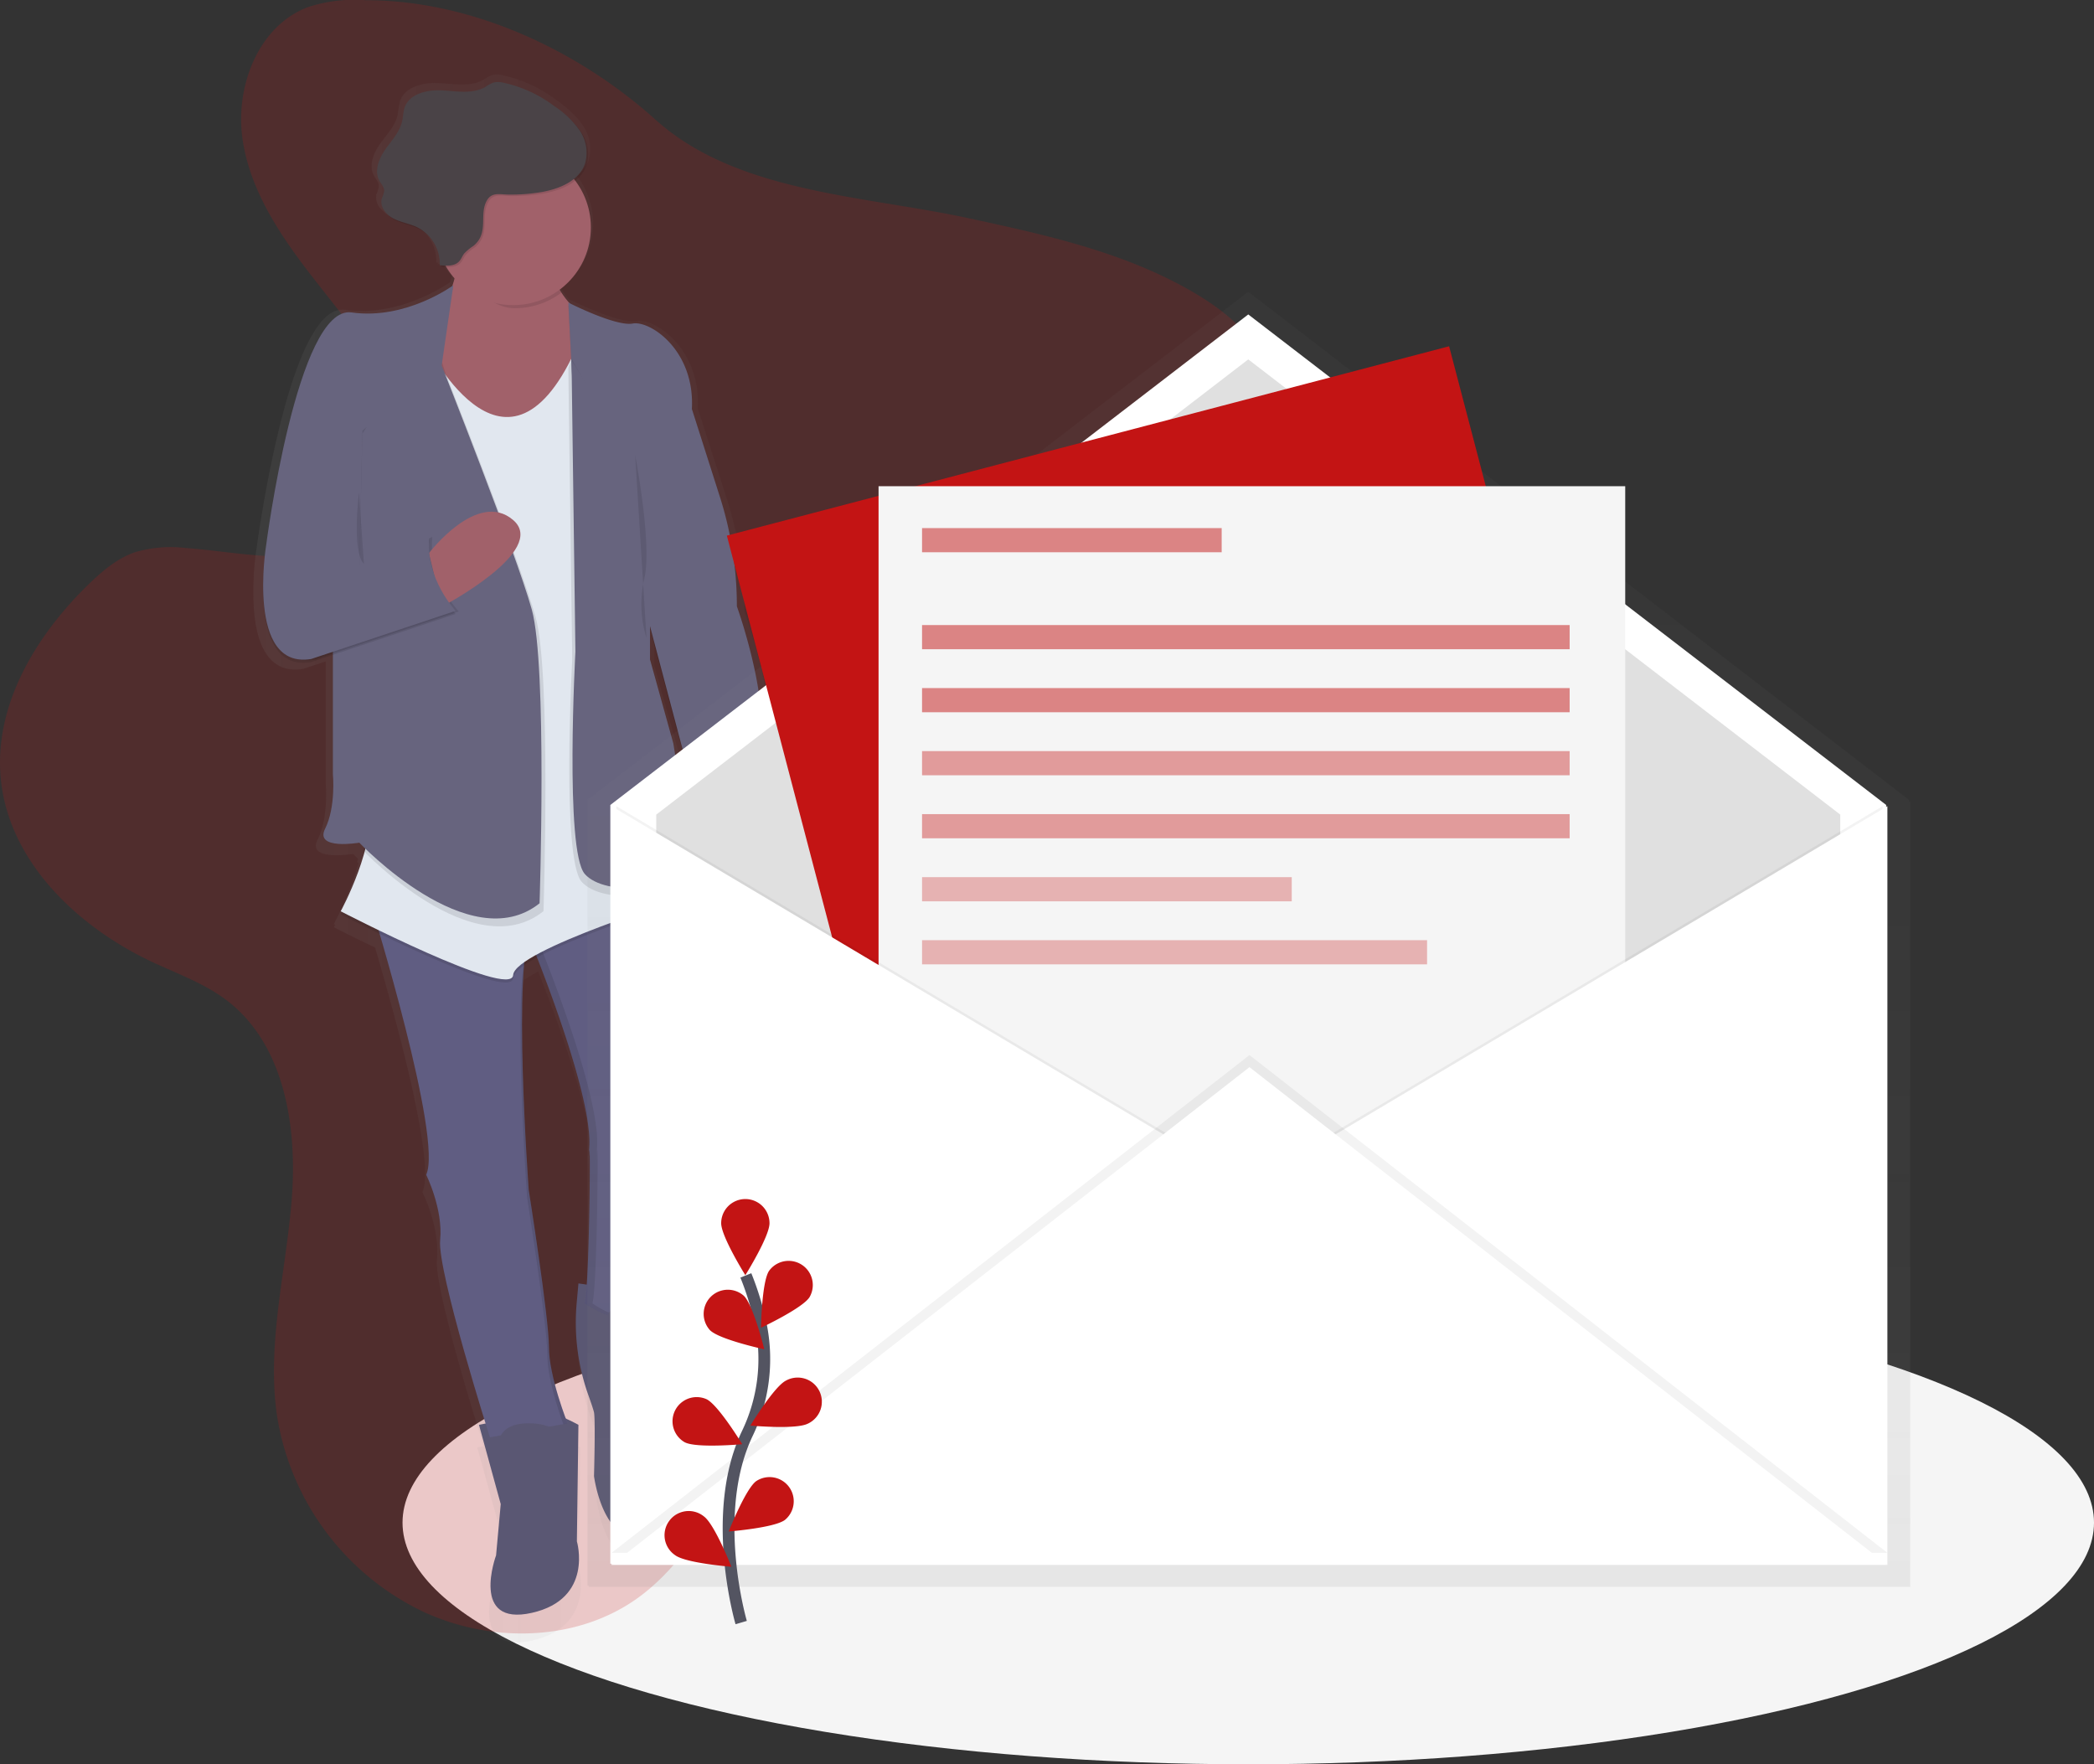 <?xml version="1.0" encoding="UTF-8"?> <svg xmlns="http://www.w3.org/2000/svg" xmlns:xlink="http://www.w3.org/1999/xlink" width="356.067" height="300" viewBox="0 0 356.067 300"><rect x="0" y="0" width="356.067" height="300" fill="#333333" stroke="none"/><defs><style>.a{fill:#f5f5f5;}.b,.p,.s,.t,.u{fill:#c31414;}.b{opacity:0.2;}.c,.s{opacity:0.5;}.d{fill:url(#a);}.e{fill:#5a5773;}.f{fill:#605d82;}.g,.h{opacity:0.1;}.i{fill:#a1616a;}.j{fill:#e1e7ef;}.k{fill:#67647e;}.l{fill:#4a4347;}.m{fill:url(#b);}.n{fill:#fff;}.o{fill:#e0e0e0;}.q{opacity:0.05;}.r{fill:none;stroke:#535461;stroke-miterlimit:10;stroke-width:2px;}.t{opacity:0.4;}.u{opacity:0.3;}</style><linearGradient id="a" y1="0.5" x2="0.999" y2="0.5" gradientUnits="objectBoundingBox"><stop offset="0" stop-color="gray" stop-opacity="0.251"></stop><stop offset="0.54" stop-color="gray" stop-opacity="0.122"></stop><stop offset="1" stop-color="gray" stop-opacity="0.102"></stop></linearGradient><linearGradient id="b" x1="0.5" y1="1" x2="0.5" y2="0" xlink:href="#a"></linearGradient></defs><g transform="translate(0.001 0.005)"><ellipse class="a" cx="143.811" cy="41.089" rx="143.811" ry="41.089" transform="translate(68.445 217.817)"></ellipse><path class="b" d="M182.208,86.11a25.4,25.4,0,0,0-9.812,1.163c-8.452,3.162-12.458,13.506-11.156,22.465s6.661,16.738,12.22,23.866,11.583,14.166,14.632,22.675c1.52,4.251,2.231,9.012.686,13.255-2.383,6.543-9.57,10.2-16.468,10.958s-13.826-.721-20.75-1.237a21.533,21.533,0,0,0-8.629.726c-3,1.043-5.506,3.17-7.807,5.388-8.978,8.7-16.164,20.572-15,33.04,1.315,14.133,13.042,25.305,25.886,31.3,4.253,1.987,8.752,3.6,12.5,6.431,9.861,7.479,12.076,21.492,11.094,33.864s-4.327,24.757-2.465,37.022a44.619,44.619,0,0,0,24.957,33.167c11.649,5.36,26.227,5.026,36.569-2.556,5.042-3.71,8.855-8.827,12.171-14.133a122.163,122.163,0,0,0,12.1-25.511c1.442-4.251,2.8-8.823,6.163-11.779a19.252,19.252,0,0,1,7.351-3.628c7.938-2.383,16.3-3.038,24.312-5.158s16.074-6.069,20.429-13.131c6.163-10.022,3.287-22.84,3.316-34.631.049-26.864,16.07-50.916,21.982-77.1,1.931-8.559,2.65-18.029-1.664-25.66-2.934-5.207-7.877-8.917-13.074-11.8-11.423-6.366-24.407-9.2-37.181-11.956-17.754-3.826-39.314-4.321-53.074-16.7C218.284,94.578,200.217,86.11,182.208,86.11Z" transform="translate(-120 -86.08)"></path><g class="c" transform="translate(43.088 12.671)"><path class="d" d="M308.39,208.234a62.268,62.268,0,0,0-2.992-19.066l-4.933-15.351v-.759c.152-9.834-7.486-14.741-10.428-14.209-3.012.544-11.369-3.662-11.369-3.662v.115a15.711,15.711,0,0,1-1.545-2.119,13.481,13.481,0,0,0,2.757-19.041,5.907,5.907,0,0,0,1.985-2.672,6.81,6.81,0,0,0-.949-5.839,11.3,11.3,0,0,0-1.644-1.967,20.818,20.818,0,0,0-3.065-2.515,23.261,23.261,0,0,0-9.039-4.123,3.751,3.751,0,0,0-1.73,0,7.159,7.159,0,0,0-1.4.759c-2.252,1.286-5.054.73-7.651.594s-5.752.594-6.574,3.039a22.39,22.39,0,0,0-.411,2.346c-.411,1.9-1.87,3.369-3,4.948s-1.968,3.711-1.031,5.426c.32.577.822,1.109.822,1.769a5.078,5.078,0,0,1-.411,1.352,2.866,2.866,0,0,0,1.072,2.808,4.559,4.559,0,0,0,1.233.944c1.3.668,2.8.874,4.129,1.493a6.783,6.783,0,0,1,1.8,1.237,7.114,7.114,0,0,1,1.956,5.125l.275.029v.243c.288.033.592.062.892.074a13.6,13.6,0,0,0,1.475,1.967q-.14.528-.316,1.072c-.966.672-8.863,5.95-17.845,4.68-9.586-1.357-15.067,40.7-15.067,40.7a48.266,48.266,0,0,0-.518,7.265c-.041,6.185,1.253,14.279,8.464,13.087l3.834-1.266v20.8s.547,5.7-1.368,9.484,6.028,2.441,6.028,2.441.3.317.863.858l-.177.5.234.239a54.657,54.657,0,0,1-4.2,10.345l.226.115c-.144.276-.226.412-.226.412s2.95,1.513,7.01,3.464c3.262,11.067,10.4,36.7,8.053,41.579l.066.14h0c.44.915,2.9,6.313,2.4,11.257-.448,4.42,5.65,24.5,7.926,31.8l-1.077.219,3.834,13.838-.822,8.956s-4.655,12.481,6.3,10.04,7.942-12.481,7.942-12.481l.275-20.353s-1.056-.59-2.359-1.155c-.9-2.429-2.847-8.168-2.847-12.139,0-5.154-3.562-27.408-3.562-27.408v-.157l-.021-.3v-.049c0-.276-.045-.656-.078-1.117v-.025c-.411-6.016-1.643-26.455-.744-37.11a23.7,23.7,0,0,1,2.465-1.476c2.667,6.762,9.541,25.033,9.1,32.7-.547,9.484-.136,2.037,0,.825.041-.375.07.078.082,1.1v4.012c0,.825,0,1.74-.029,2.693v.577c0,.581,0,1.175-.029,1.777,0,.825-.033,1.625-.049,2.453-.041,1.855-.094,3.732-.16,5.488q0,.293-.02.581-.021.577-.045,1.13t-.049,1.08q-.025.524-.053,1.018c-.021.388-.045.759-.066,1.113l-1.487-.214-.316,3.431a37.421,37.421,0,0,0,2.054,16.081c.509,1.41.9,2.577.99,2.994.275,1.357,0,11.133,0,11.133s1.643,12.753,9.315,10.308c3.451-1.1,5.128-4.449,5.929-7.805a19.419,19.419,0,0,0-.949-11.657c-1.089-2.746-2.2-6.6-1.418-9.574a59.468,59.468,0,0,0,1.368-12.481l-.846-.12a13.55,13.55,0,0,0,.571-1.237s-.275-18.724,2.19-21.165c1.356-1.344,1.233-4.573.822-7.212a49.513,49.513,0,0,1-.411-11.545,18.409,18.409,0,0,1,.694-4.325c.723-1.435,1.446-15.9-1.754-22.86l.657-.206-.1-.511.1-.033a40.483,40.483,0,0,0,1.644,3.8,1.5,1.5,0,0,0,.547.272c8.871-1.563,9.228-9.871,8.735-14.407.374.181.579.3.579.3l.822-11.958A17.341,17.341,0,0,0,312.856,230C312.893,220.587,308.39,208.234,308.39,208.234Zm-9.779,33.988c-.608-5.208-1.451-10.11-1.451-10.11l-4.109-14.654v-5.336l6.517,24.41Z" transform="translate(-224.868 -116.925)"></path></g><path class="e" d="M358.73,614.93l-.3,3.34a36.762,36.762,0,0,0,1.993,15.675c.489,1.376.871,2.51.953,2.917.263,1.323,0,10.835,0,10.835s1.586,12.421,8.986,10.042c3.328-1.068,4.931-4.335,5.72-7.6a19.081,19.081,0,0,0-.92-11.349c-1.052-2.675-2.128-6.435-1.368-9.323a58.318,58.318,0,0,0,1.323-12.154Z" transform="translate(-260.372 -396.702)"></path><path class="f" d="M340.09,462.091s10.305,25.105,9.775,34.35-.132,1.98,0,.793c.234-2.116,0,23.01-.793,25.886,0,0,10.835,7.926,15.063-2.642,0,0-.263-18.231,2.112-20.61,1.307-1.307,1.179-4.454.793-7.022a48.67,48.67,0,0,1-.411-11.23,17.041,17.041,0,0,1,.67-4.212c.793-1.586,1.586-19.554-3.172-24.575Z" transform="translate(-249.659 -301.518)"></path><path class="g" d="M350.4,523.168c.793-2.9,1.027-28.014.793-25.886-.132,1.187-.53,8.456,0-.793s-9.775-34.35-9.775-34.35l23.055-8.867c-.107-.136-.218-.263-.329-.382L340.1,462.139s10.305,25.105,9.775,34.35-.131,1.981,0,.793c.234-2.116,0,23.01-.793,25.886,0,0,4.327,3.164,8.579,2.827A16.285,16.285,0,0,1,350.4,523.168Z" transform="translate(-249.664 -301.553)"></path><path class="e" d="M318.22,670.392l3.7,13.477-.793,8.719s-4.491,12.154,6.077,9.775,7.663-12.154,7.663-12.154l.263-19.817s-4.228-2.379-6.077-2.112S318.22,670.392,318.22,670.392Z" transform="translate(-236.775 -428.119)"></path><path class="f" d="M273.85,459.94S286,499.311,283.1,505.388c0,0,2.9,5.814,2.379,11.094s8.456,33.557,8.456,33.557l13.214-2.379s-3.172-7.926-3.172-12.947-3.435-26.708-3.435-26.708-2.9-39.638.53-43.866Z" transform="translate(-210.636 -305.643)"></path><g class="h" transform="translate(63.214 154.29)"><path d="M336.285,478c-2.19,8.974.23,42,.23,42s3.435,21.666,3.435,26.708c0,3.833,1.845,9.356,2.72,11.755l.715-.127s-3.172-7.926-3.172-12.947-3.435-26.708-3.435-26.708S334.568,488.5,336.285,478Z" transform="translate(-310.091 -470.579)"></path><path d="M296.36,570.155l.066.135c.021-.135.041-.279.053-.411A2.905,2.905,0,0,1,296.36,570.155Z" transform="translate(-287.111 -524.707)"></path><path d="M300.471,465.438a3.893,3.893,0,0,1,.6-1.27L273.85,459.94s.16.514.436,1.43Z" transform="translate(-273.85 -459.94)"></path></g><path class="i" d="M410.928,422.182s3.965,14.792-7.926,16.912a1.446,1.446,0,0,1-.53-.263s-6.87-13.477-1.586-18.761Z" transform="translate(-284.297 -282.383)"></path><path class="i" d="M296.026,186s.793,11.094-7.926,16.382S306.59,222.2,306.59,222.2l14.27-22.726s-6.073.785-9.771-9.775Z" transform="translate(-218.015 -144.947)"></path><path class="g" d="M275.262,227.78s13.477,28.01,25.631,1.586l18.761,93.008s-29.07,8.986-29.329,13.214S261,324.758,261,324.758s6.34-11.628,4.758-18.761S275.262,227.78,275.262,227.78Z" transform="translate(-203.066 -169.275)"></path><path class="j" d="M275.262,226.49s13.477,28.01,25.631,1.586l18.761,93.013s-29.07,8.986-29.329,13.214S261,323.468,261,323.468s6.34-11.628,4.758-18.761S275.262,226.49,275.262,226.49Z" transform="translate(-203.066 -168.518)"></path><path class="e" d="M326.808,680.473s-3.435-7.663,4.491-7.663,6.607,6.87,6.607,6.87Z" transform="translate(-241.398 -430.8)"></path><path class="e" d="M370.7,631.086s-3.172-8.193,4.758-8.456,3.965,7.4,3.965,7.4Z" transform="translate(-267.323 -401.46)"></path><path class="g" d="M355.2,212s8.057,4.109,10.967,3.567,10.568,4.491,10.042,14.533l4.775,14.981a61.182,61.182,0,0,1,2.876,18.576h0s6.87,19.024,3.172,27.48l-.793,11.628s-6.077-3.435-12.421-2.379l1.6-9.5-7.149-26.958-11.891-28.8Z" transform="translate(-258.56 -160.032)"></path><path class="k" d="M355.2,210.73s8.057,4.109,10.967,3.566,10.568,4.491,10.042,14.533l4.775,14.981a61.181,61.181,0,0,1,2.876,18.576h0s6.87,19.024,3.172,27.48l-.793,11.628s-6.077-3.435-12.421-2.379L375.4,289.6l-7.137-26.95-11.879-28.8Z" transform="translate(-258.56 -159.286)"></path><path class="g" d="M368.546,256.475v29.859l3.965,14.27s2.642,15.589,1.849,20.347-13.477,5.814-16.912,1.849-1.586-37.8-1.586-37.8l-.661-49.532.53-1.586Z" transform="translate(-258.56 -172.881)"></path><path class="k" d="M369.866,255.521V285.38l3.965,14.27s2.642,15.589,1.849,20.347-13.477,5.814-16.912,1.849-1.586-37.8-1.586-37.8L356.52,234.5Z" transform="translate(-259.338 -173.247)"></path><path class="g" d="M259.38,271.475l8.456,26.3L263.871,309s18.761,19.817,30.652,10.305c0,0,1.323-40.431-1.323-49.943s-15.326-41.5-15.326-41.5l-2.626-8.444-14,7.926Z" transform="translate(-202.111 -164.375)"></path><path class="k" d="M255.459,268.22v25.886s.53,5.551-1.323,9.249,5.814,2.379,5.814,2.379,18.761,19.817,30.652,10.305c0,0,1.323-40.431-1.323-49.943s-15.326-41.5-15.326-41.5l-2.642-8.456-14,7.926Z" transform="translate(-198.852 -162.449)"></path><path class="g" d="M261.24,204.95s-8.057,5.946-17.307,4.622S229.4,249.211,229.4,249.211s-3.435,21.14,7.663,19.291l24.575-8.193s-5.284-5.551-4.491-12.684l-11.9,4.754.534-22.722Z" transform="translate(-184.154 -155.917)"></path><path class="g" d="M230.68,309.106s-3.435,21.14,7.663,19.291l24.575-8.193s-5.284-5.547-4.491-12.684l-11.887,4.758Z" transform="translate(-184.908 -216.231)"></path><path class="i" d="M297.51,304.19s8.247-10.843,14.319-5.637S299.688,313.3,299.688,313.3Z" transform="translate(-224.574 -210.134)"></path><path class="k" d="M261.24,203.66s-8.057,5.946-17.307,4.622S229.4,247.921,229.4,247.921s-3.435,21.14,7.663,19.291l24.575-8.193s-5.284-5.551-4.491-12.684l-11.9,4.758.534-22.726,13.477-11.094Z" transform="translate(-184.154 -155.159)"></path><path class="g" d="M325.375,190.958l-15.063-3.7s.785.888-.132,4.36c2.424,2.782,5.4,6.476,9.381,6.476a13.149,13.149,0,0,0,7.9-2.617A23.757,23.757,0,0,1,325.375,190.958Z" transform="translate(-232.038 -145.69)"></path><circle class="i" cx="13.214" cy="13.214" r="13.214" transform="translate(74.045 25.451)"></circle><path class="g" d="M304.582,139.39c3.065-.522,6.434-1.882,7.462-4.816a6.68,6.68,0,0,0-.916-5.687,15.56,15.56,0,0,0-4.277-4.109,22.188,22.188,0,0,0-8.735-4.01,3.587,3.587,0,0,0-1.668,0,6.885,6.885,0,0,0-1.352.74c-2.174,1.253-4.877.711-7.4.579s-5.539.579-6.332,2.958c-.246.735-.23,1.528-.411,2.285-.411,1.849-1.8,3.287-2.876,4.828s-1.9,3.624-.994,5.284c.308.563.822,1.081.822,1.722a5.34,5.34,0,0,1-.411,1.319c-.374,1.364.715,2.741,1.972,3.39s2.7.851,3.986,1.455a6.985,6.985,0,0,1,3.891,6.467c1.167.136,2.527.205,3.316-.666.353-.39.526-.912.846-1.327a8.974,8.974,0,0,1,1.578-1.3c2.765-2.272.8-5.411,2.367-7.86.822-1.261,2.128-.875,3.451-.855A30.5,30.5,0,0,0,304.582,139.39Z" transform="translate(-212.314 -106.461)"></path><path class="l" d="M303.942,138.75c3.065-.522,6.435-1.882,7.462-4.816a6.68,6.68,0,0,0-.916-5.687,15.559,15.559,0,0,0-4.277-4.109,22.19,22.19,0,0,0-8.735-4.01,3.587,3.587,0,0,0-1.668,0,6.886,6.886,0,0,0-1.352.74c-2.174,1.253-4.877.711-7.4.579s-5.539.579-6.332,2.958c-.247.735-.23,1.528-.411,2.285-.411,1.849-1.8,3.287-2.876,4.828s-1.9,3.624-.994,5.284c.308.563.822,1.081.822,1.722a5.341,5.341,0,0,1-.411,1.319c-.374,1.364.715,2.741,1.972,3.39s2.7.851,3.986,1.455a6.985,6.985,0,0,1,3.9,6.484c1.167.136,2.527.205,3.316-.666.353-.39.526-.912.846-1.327a8.971,8.971,0,0,1,1.578-1.3c2.765-2.272.8-5.411,2.367-7.86.822-1.261,2.128-.875,3.451-.855a30.5,30.5,0,0,0,5.666-.415Z" transform="translate(-211.937 -106.084)"></path><path class="g" d="M382.85,273.76s2.9,15.063,1.586,20.877a19.373,19.373,0,0,0,.345,10.239" transform="translate(-274.849 -196.379)"></path><path class="g" d="M268.02,289.19s-1.266,10.042.842,12.154" transform="translate(-206.979 -205.466)"></path><path d="M447.246,588.613a.616.616,0,1,0-.616-.616.616.616,0,0,0,.616.616Z" transform="translate(-312.423 -380.76)"></path><g class="c" transform="translate(99.894 49.712)"><path class="m" d="M587.826,291.43v-.341l-112.106-86.2a.411.411,0,0,0-.489,0l-112.111,86.2V424.709h.214v.214h224.71V291.3Z" transform="translate(-363.12 -204.804)"></path></g><path class="n" d="M469.528,340.279H252.58V211.26l108.474-83.41,108.474,83.41Z" transform="translate(-148.799 -74.388)"></path><path class="o" d="M472.915,343.59H271.58V223.857L372.247,146.45l100.667,77.407Z" transform="translate(-159.992 -85.345)"></path><rect class="p" width="126.964" height="161.479" transform="translate(123.593 91.071) rotate(-14.69)"></rect><rect class="a" width="126.964" height="161.479" transform="translate(149.39 82.67)"></rect><path class="q" d="M255.08,331.35l108.474,64.509L255.08,460.369Z" transform="translate(-150.272 -194.272)"></path><path class="n" d="M253.08,331.35l108.474,64.509L253.08,460.369Z" transform="translate(-149.093 -194.272)"></path><path class="q" d="M623.554,331.35,515.08,395.859l108.474,64.509Z" transform="translate(-303.441 -194.272)"></path><path class="n" d="M625.554,331.35,517.08,395.859l108.474,64.509Z" transform="translate(-304.619 -194.272)"></path><path class="q" d="M253.08,518.993,361.554,434.35l108.474,84.643Z" transform="translate(-149.093 -254.951)"></path><path class="n" d="M253.08,523.993,361.554,439.35l108.474,84.643Z" transform="translate(-149.093 -257.896)"></path><path class="r" d="M423.655,670.642s-5.448-18.49,1.023-32.107a29.21,29.21,0,0,0,2.363-18.326,49.13,49.13,0,0,0-2.593-8.6" transform="translate(-297.624 -394.746)"></path><path class="p" d="M426.668,584.779c0,2.268-4.109,8.838-4.109,8.838s-4.109-6.574-4.109-8.838a4.109,4.109,0,1,1,8.218,0Z" transform="translate(-295.821 -376.789)"></path><path class="p" d="M443.171,612.365c-1.233,1.9-8.251,5.189-8.251,5.189s.127-7.749,1.36-9.652a4.109,4.109,0,0,1,6.891,4.462Z" transform="translate(-305.524 -391.788)"></path><path class="p" d="M440.272,662.186c-2.026,1.019-9.742.316-9.742.316s4.023-6.624,6.044-7.643a4.109,4.109,0,1,1,3.7,7.33Z" transform="translate(-302.938 -420.101)"></path><path class="p" d="M431.109,702.378c-1.824,1.348-9.549,1.956-9.549,1.956s2.843-7.207,4.668-8.555a4.109,4.109,0,0,1,4.881,6.6Z" transform="translate(-297.654 -443.924)"></path><path class="p" d="M412.318,625.007c1.644,1.578,9.2,3.217,9.2,3.217s-1.853-7.523-3.48-9.1a4.109,4.109,0,0,0-5.72,5.888Z" transform="translate(-291.555 -398.792)"></path><path class="p" d="M400.434,670.1c2.026,1.019,9.742.316,9.742.316s-4.023-6.624-6.044-7.642a4.109,4.109,0,0,0-3.7,7.33Z" transform="translate(-283.969 -424.847)"></path><path class="p" d="M396.828,716.638c1.824,1.348,9.549,1.956,9.549,1.956s-2.843-7.207-4.668-8.555a4.109,4.109,0,1,0-4.881,6.6Z" transform="translate(-282.007 -452.185)"></path><rect class="s" width="50.95" height="4.109" transform="translate(156.786 89.792)"></rect><rect class="s" width="110.118" height="4.109" transform="translate(156.786 106.279)"></rect><rect class="s" width="110.118" height="4.109" transform="translate(156.786 116.996)"></rect><rect class="t" width="110.118" height="4.109" transform="translate(156.786 127.713)"></rect><rect class="t" width="110.118" height="4.109" transform="translate(156.786 138.43)"></rect><rect class="u" width="62.866" height="4.109" transform="translate(156.786 149.147)"></rect><rect class="u" width="85.875" height="4.109" transform="translate(156.786 159.864)"></rect></g></svg> 